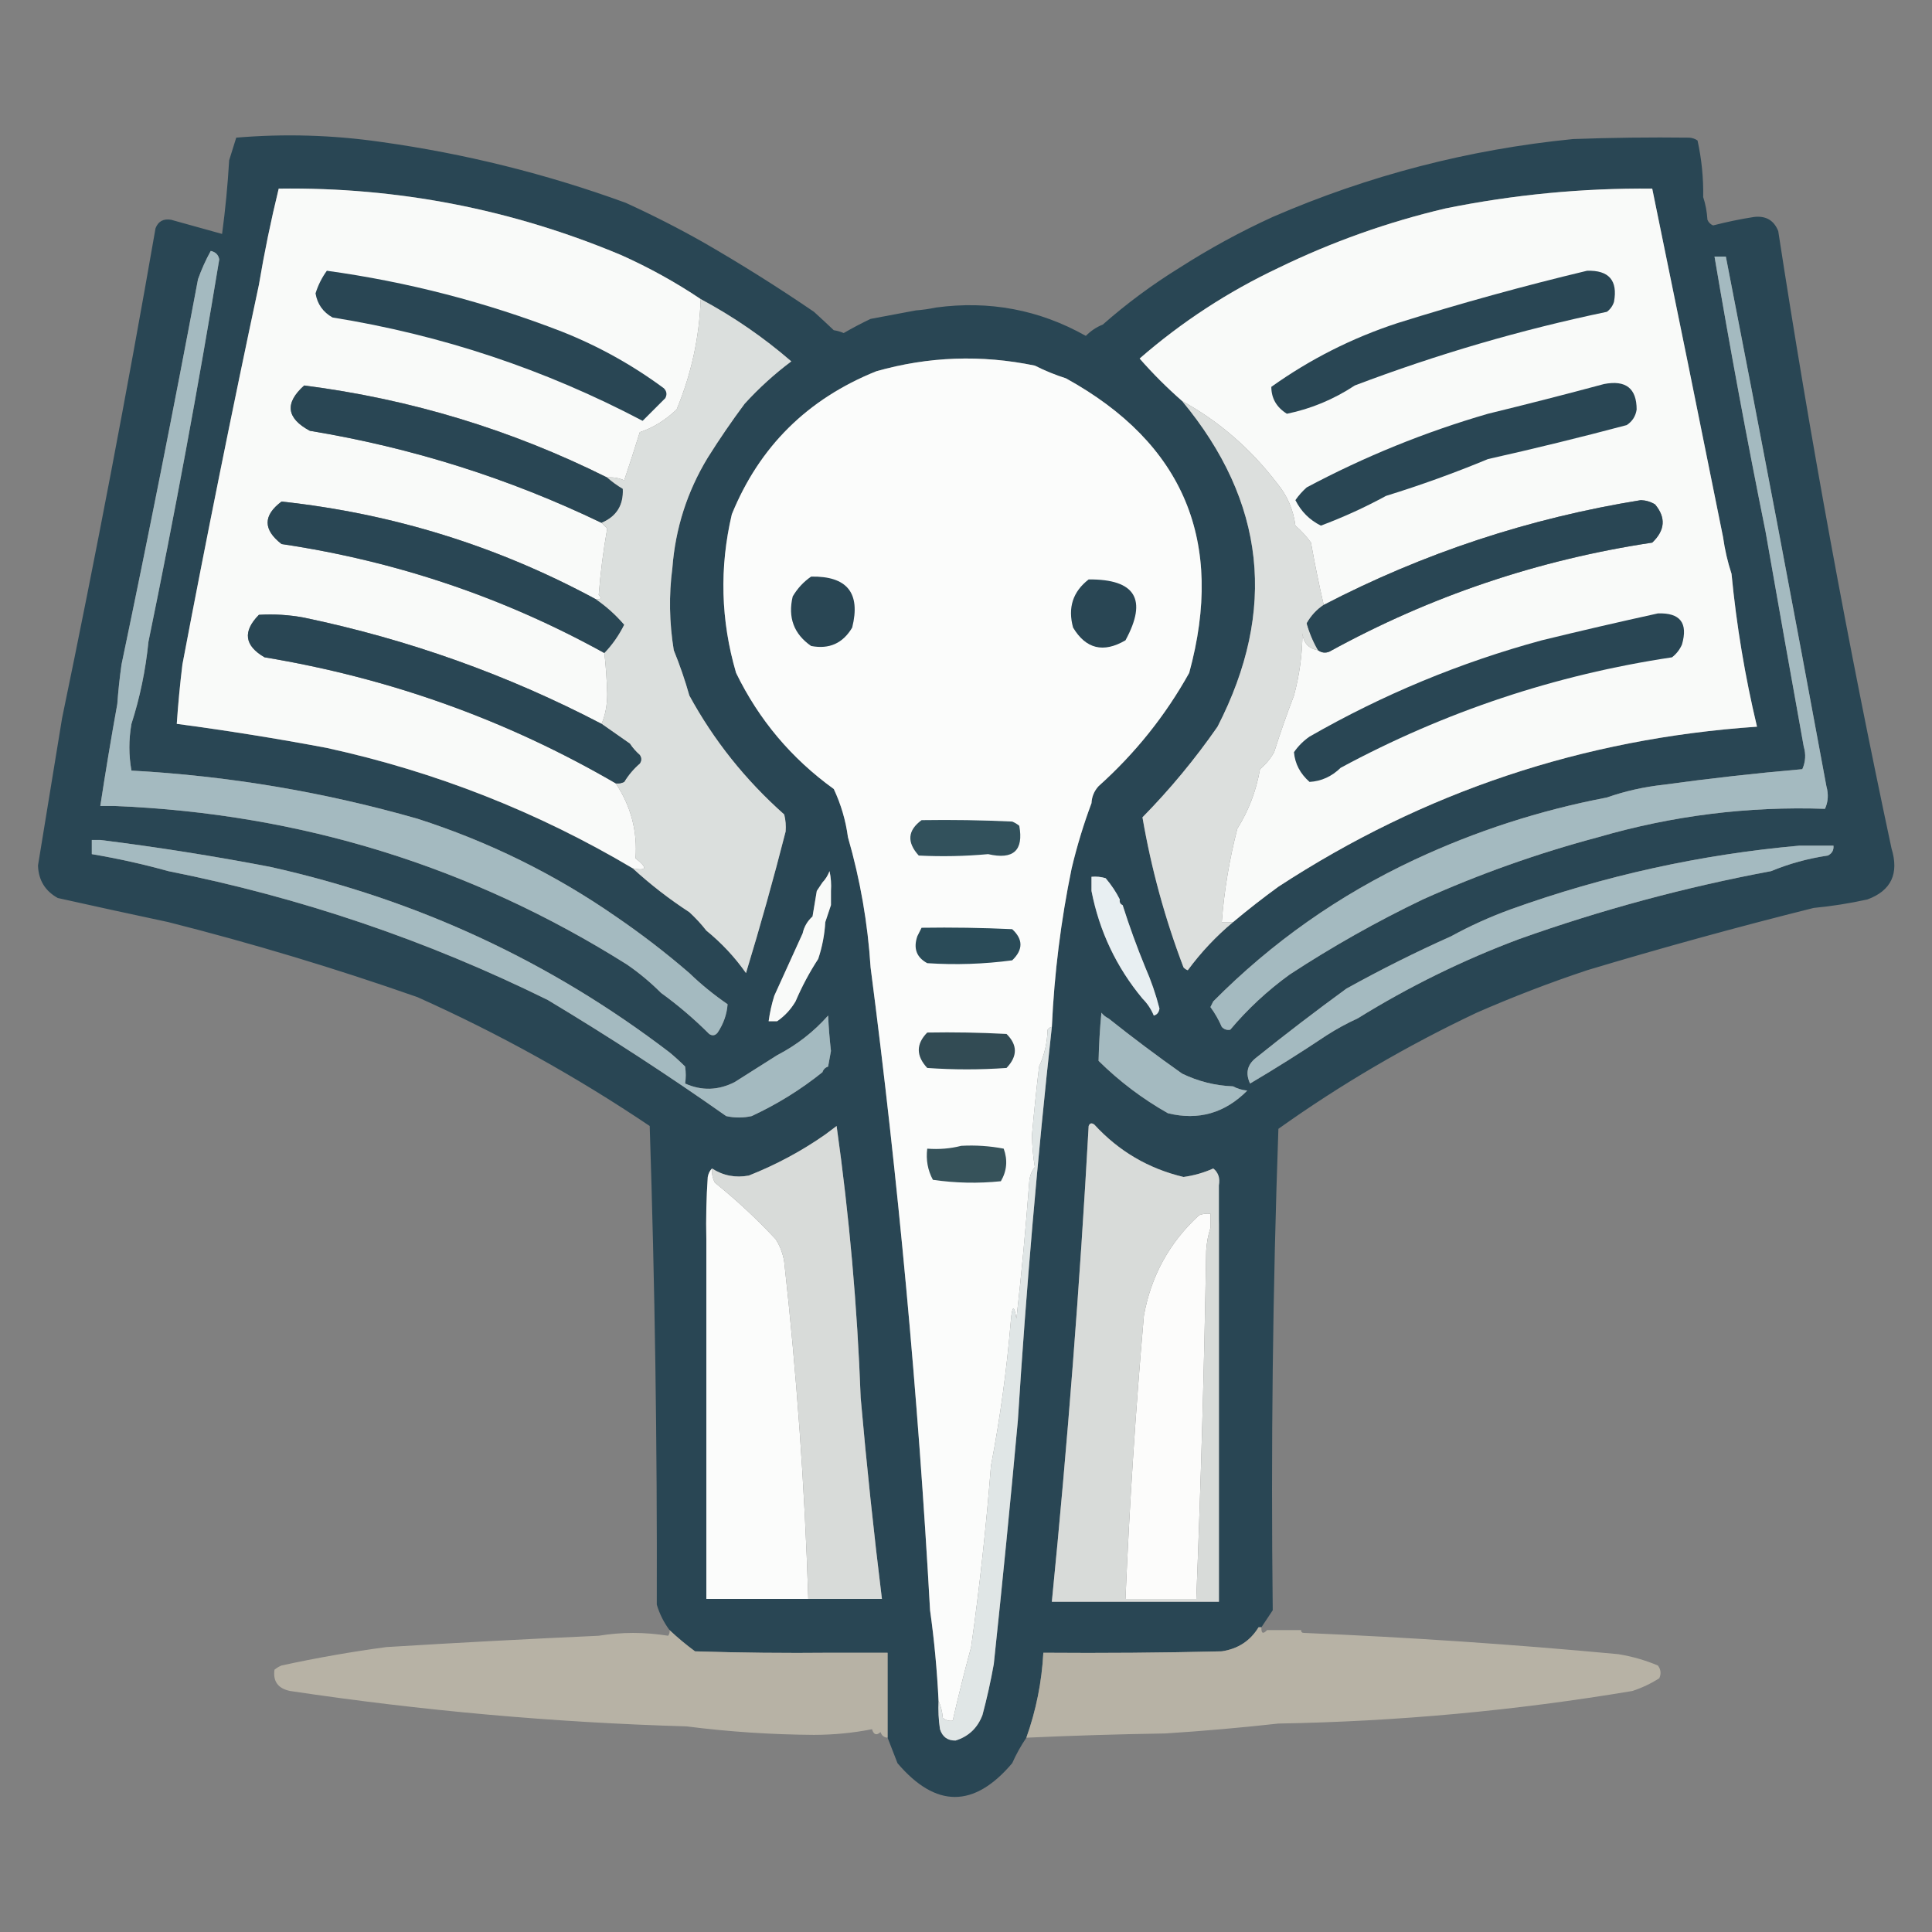 <?xml version="1.0" encoding="UTF-8" standalone="no"?>
<!DOCTYPE svg PUBLIC "-//W3C//DTD SVG 1.1//EN" "http://www.w3.org/Graphics/SVG/1.1/DTD/svg11.dtd">
<svg width="100%" height="100%" viewBox="0 0 1024 1024" version="1.1" xmlns="http://www.w3.org/2000/svg" xmlns:xlink="http://www.w3.org/1999/xlink" xml:space="preserve" xmlns:serif="http://www.serif.com/" style="fill-rule:evenodd;clip-rule:evenodd;stroke-linejoin:round;stroke-miterlimit:2;">
    <rect x="0" y="0" width="1024" height="1024" fill="#808080" stroke="none"/>
    <g transform="matrix(1,0,0,1,-1.249,16.939)">
        <g>
            <g transform="matrix(1.501,0,0,1.501,-257.046,-247.937)">
                <path d="M529.5,776.5C516.028,792.395 502.528,792.395 489,776.5C487.772,773.402 486.606,770.402 485.5,767.5L485.5,737.5L465.5,737.5C449.497,737.667 433.497,737.5 417.5,737C414.335,734.665 411.335,732.165 408.5,729.5C406.486,726.806 404.986,723.806 404,720.5C404.164,663.824 403.33,607.491 401.5,551.5C375.519,534.007 348.186,518.84 319.5,506C290.521,495.839 261.188,487.006 231.5,479.5C218.5,476.733 205.5,473.9 192.5,471C188.006,468.516 185.672,464.683 185.5,459.5C188.333,442.169 191.166,424.836 194,407.5C205.927,350.007 216.927,292.34 227,234.5C227.943,232.046 229.776,231.046 232.5,231.5C238.493,233.162 244.493,234.828 250.5,236.5C251.661,227.873 252.495,219.207 253,210.5C253.834,207.828 254.668,205.161 255.5,202.5C272.553,201.064 289.553,201.564 306.5,204C336.21,208.137 365.043,215.303 393,225.5C402.425,229.795 411.592,234.462 420.5,239.5C433.74,247.129 446.74,255.296 459.5,264C461.907,266.183 464.24,268.35 466.5,270.5C467.695,270.678 468.862,271.011 470,271.5C473.165,269.669 476.332,268.003 479.5,266.5C484.833,265.5 490.167,264.5 495.5,263.5C497.861,263.326 500.194,262.993 502.5,262.5C521.426,259.929 539.092,263.262 555.5,272.5C557.264,270.722 559.264,269.389 561.5,268.5C569.913,261.094 578.913,254.427 588.5,248.5C599.15,241.678 610.15,235.678 621.5,230.5C655.355,215.826 690.688,206.66 727.5,203C741.163,202.5 754.829,202.333 768.5,202.5C769.609,202.557 770.609,202.89 771.5,203.5C772.944,210.043 773.61,216.709 773.5,223.5C774.317,225.969 774.817,228.635 775,231.5C775.388,232.428 776.055,233.095 777,233.5C781.785,232.262 786.619,231.262 791.5,230.5C795.665,230.043 798.498,231.709 800,235.5C811.241,308.554 824.574,381.221 840,453.5C842.719,462.389 839.886,468.389 831.5,471.5C825.231,472.887 818.898,473.887 812.5,474.5C785.737,481.191 759.071,488.525 732.5,496.5C719.231,500.921 706.231,505.921 693.5,511.5C668.812,523.166 645.479,536.832 623.5,552.5C621.504,608.824 620.837,665.49 621.5,722.5C620.167,724.5 618.833,726.5 617.5,728.5L616.5,728.5C613.561,733.313 609.228,736.146 603.5,737C582.503,737.5 561.503,737.667 540.5,737.5C539.952,747.806 537.952,757.806 534.5,767.5C532.595,770.304 530.929,773.304 529.5,776.5ZM563.5,513.5C562.542,513.047 561.708,512.381 561,511.5C560.458,517.198 560.125,522.864 560,528.5C567.36,535.76 575.527,541.927 584.5,547C595.271,549.627 604.605,546.961 612.5,539C610.618,538.802 608.952,538.302 607.5,537.5C601.195,537.257 595.195,535.757 589.5,533C580.625,526.734 571.958,520.234 563.5,513.5ZM464.5,512.5C459.402,518.258 453.402,522.925 446.5,526.5C441.564,529.642 436.564,532.809 431.5,536C425.682,538.962 419.849,539.129 414,536.5C414.305,534.557 414.305,532.557 414,530.5C412.188,528.7 410.355,527.033 408.5,525.5C366.497,493.419 319.497,471.585 267.5,460C247.595,456.179 227.595,453.012 207.5,450.5L204.5,450.5L204.5,455.5C213.715,457.057 222.715,459.057 231.5,461.5C278.229,470.798 322.896,485.965 365.5,507C387.082,519.946 408.082,533.612 428.5,548C431.5,548.667 434.5,548.667 437.5,548C446.493,543.828 454.827,538.662 462.5,532.5C462.811,531.522 463.478,530.855 464.5,530.5C464.833,528.667 465.167,526.833 465.5,525C465.024,520.84 464.691,516.673 464.5,512.5ZM640.5,519.5C644.034,517.234 647.7,515.234 651.5,513.5C669.577,502.295 688.577,492.961 708.5,485.5C737.538,475.157 767.205,467.157 797.5,461.5C803.8,458.881 810.466,457.048 817.5,456C818.973,455.29 819.64,454.124 819.5,452.5L807.5,452.5C772.538,455.621 738.538,463.121 705.5,475C698.142,477.685 691.142,480.851 684.5,484.5C671.941,490.113 659.608,496.28 647.5,503C636.623,510.933 625.957,519.1 615.5,527.5C612.483,529.905 611.817,532.905 613.5,536.5C622.641,531.094 631.641,525.428 640.5,519.5ZM557.5,468.5C560.275,482.716 566.275,495.383 575.5,506.5C577.226,508.228 578.559,510.228 579.5,512.5C580.649,512.209 581.316,511.376 581.5,510C580.208,504.982 578.542,500.148 576.5,495.5C573.528,488.279 570.861,480.945 568.5,473.5C567.662,473.158 567.328,472.492 567.5,471.5C566.187,468.875 564.52,466.375 562.5,464C560.866,463.506 559.199,463.34 557.5,463.5L557.5,468.5ZM606.5,517.5C612.649,510.188 619.649,503.688 627.5,498C642.578,488.128 658.244,479.294 674.5,471.5C694.504,462.507 715.171,455.174 736.5,449.5C762.605,441.904 789.272,438.57 816.5,439.5C817.634,437.034 817.801,434.367 817,431.5C805.482,369.079 793.649,306.745 781.5,244.5L777.5,244.5C782.988,276.938 788.988,309.271 795.5,341.5C799.929,366.814 804.429,392.147 809,417.5C809.818,420.227 809.652,422.894 808.5,425.5C792.149,426.918 775.816,428.752 759.5,431C752.538,431.764 745.871,433.264 739.5,435.5C715.802,440.036 693.135,447.369 671.5,457.5C644.842,469.989 621.175,486.656 600.5,507.5C600.196,508.15 599.863,508.817 599.5,509.5C601.086,511.67 602.42,514.004 603.5,516.5C604.325,517.386 605.325,517.719 606.5,517.5ZM462.5,465.5C461.833,466.5 461.167,467.5 460.5,468.5C460.002,471.487 459.502,474.487 459,477.5C457.179,479.146 456.013,481.146 455.5,483.5C452.152,490.859 448.819,498.193 445.5,505.5C444.583,508.417 443.916,511.417 443.5,514.5L446.5,514.5C449.168,512.664 451.334,510.331 453,507.5C455.231,502.269 457.897,497.269 461,492.5C462.412,488.272 463.246,483.939 463.5,479.5C464.167,477.5 464.833,475.5 465.5,473.5L465.5,468.5C465.663,466.143 465.497,463.81 465,461.5C464.392,463.066 463.558,464.4 462.5,465.5ZM531.5,655.5C534.429,609.07 538.429,562.737 543.5,516.5C544.362,497.607 546.695,478.94 550.5,460.5C552.391,452.579 554.724,444.912 557.5,437.5C557.608,435.217 558.441,433.217 560,431.5C572.947,419.898 583.613,406.565 592,391.5C604.648,345.162 590.148,310.495 548.5,287.5C544.703,286.291 541.036,284.791 537.5,283C518.613,279.09 499.947,279.757 481.5,285C457.238,294.763 440.238,311.597 430.5,335.5C426.079,354.305 426.579,372.971 432,391.5C440.047,408.049 451.547,421.716 466.5,432.5C469.046,437.92 470.712,443.587 471.5,449.5C475.839,464.529 478.506,479.863 479.5,495.5C489.271,570.761 496.271,646.428 500.5,722.5C501.972,732.978 502.972,743.645 503.5,754.5C503.335,757.85 503.502,761.183 504,764.5C504.875,767.215 506.708,768.548 509.5,768.5C514.09,767.079 517.256,764.079 519,759.5C520.588,753.562 521.921,747.562 523,741.5C526.064,712.71 528.897,684.043 531.5,655.5ZM415.5,497.5C407.233,490.36 398.566,483.694 389.5,477.5C367.994,462.581 344.661,451.081 319.5,443C286.431,433.544 252.765,427.877 218.5,426C217.52,420.565 217.52,415.065 218.5,409.5C221.501,400.164 223.501,390.497 224.5,380.5C233.73,335.68 242.064,290.68 249.5,245.5C249.213,243.879 248.213,242.879 246.5,242.5C244.731,245.706 243.231,249.039 242,252.5C233.49,297.886 224.49,343.219 215,388.5C214.335,393.156 213.835,397.823 213.5,402.5C211.339,414.442 209.339,426.442 207.5,438.5L212.5,438.5C278.09,441.148 338.424,459.814 393.5,494.5C397.792,497.457 401.792,500.79 405.5,504.5C411.516,508.854 417.183,513.687 422.5,519C423.635,519.749 424.635,519.583 425.5,518.5C427.577,515.376 428.743,512.042 429,508.5C424.154,505.173 419.654,501.507 415.5,497.5ZM600.5,566.5C597.169,567.998 593.669,568.998 590,569.5C577.622,566.56 567.122,560.393 558.5,551C557.563,550.308 556.897,550.475 556.5,551.5C553.39,607.597 549.057,663.597 543.5,719.5L602.5,719.5L602.5,586.225C602.245,580.019 601.95,573.823 601.617,567.638C601.312,567.224 600.94,566.845 600.5,566.5ZM449.5,447.5C449.662,445.473 449.495,443.473 449,441.5C435.277,429.306 424.11,415.306 415.5,399.5C413.97,394.078 412.137,388.745 410,383.5C408.409,373.696 408.242,364.029 409.5,354.5C410.56,340.488 414.726,327.488 422,315.5C426.086,308.993 430.42,302.66 435,296.5C440.025,290.974 445.525,285.974 451.5,281.5C441.645,272.977 430.978,265.644 419.5,259.5C410.712,253.6 401.378,248.434 391.5,244C352.881,227.777 312.548,219.943 270.5,220.5C267.75,231.749 265.417,243.082 263.5,254.5C253.96,299.199 244.96,343.865 236.5,388.5C235.646,395.481 234.979,402.481 234.5,409.5C252.233,411.849 269.899,414.682 287.5,418C325.912,426.408 361.912,440.574 395.5,460.5C401.695,466.185 408.362,471.352 415.5,476C417.706,478.037 419.706,480.203 421.5,482.5C426.901,486.898 431.567,491.898 435.5,497.5C440.544,480.955 445.21,464.288 449.5,447.5ZM783.5,356.5C782.137,352.368 781.137,348.035 780.5,343.5C772.298,302.663 763.965,261.663 755.5,220.5C730.912,220.282 706.579,222.615 682.5,227.5C662.096,232.302 642.429,239.302 623.5,248.5C605.699,256.902 589.366,267.568 574.5,280.5C579.113,285.779 584.113,290.779 589.5,295.5C618.975,331.032 623.142,369.366 602,410.5C594.057,421.94 585.223,432.606 575.5,442.5C578.614,460.62 583.447,478.287 590,495.5C590.414,495.957 590.914,496.291 591.5,496.5C596.179,490.157 601.512,484.49 607.5,479.5C612.671,475.166 618.005,471 623.5,467C674.772,433.52 731.105,414.687 792.5,410.5C788.254,392.744 785.254,374.744 783.5,356.5ZM463.5,554.5C455.167,560.337 446.167,565.17 436.5,569C431.791,569.877 427.457,569.044 423.5,566.5C422.732,567.263 422.232,568.263 422,569.5C421.5,576.826 421.334,584.159 421.5,591.5L421.5,718.5L483.5,718.5C480.593,694.905 478.093,671.238 476,647.5C474.813,615.34 471.979,583.34 467.5,551.5C466.148,552.524 464.815,553.524 463.5,554.5Z" style="fill:rgb(41,70,84);"/>
            </g>
            <g transform="matrix(1.501,0,0,1.501,-257.046,-247.937)">
                <path d="M419.5,259.5C419.034,272.993 416.201,285.993 411,298.5C406.961,302.32 402.628,304.987 398,306.5C396.225,312.242 394.391,317.909 392.5,323.5C390.591,322.652 388.591,322.318 386.5,322.5C352.732,305.638 317.066,294.805 279.5,290C272.551,296.219 273.217,301.553 281.5,306C317.5,311.946 351.833,322.78 384.5,338.5C385.091,339.151 385.757,339.818 386.5,340.5C385.107,348.315 384.107,356.148 383.5,364C384.712,365.107 384.379,365.607 382.5,365.5C347.843,346.747 310.843,335.247 271.5,331C264.941,335.916 264.941,340.916 271.5,346C312.024,352.043 350.024,364.877 385.5,384.5C386.039,389.307 386.372,394.141 386.5,399C386.488,402.902 385.821,406.402 384.5,409.5C351.425,392.221 316.425,379.721 279.5,372C274.187,371.001 268.854,370.668 263.5,371C257.72,376.876 258.387,381.876 265.5,386C309.798,393.35 351.131,408.183 389.5,430.5C394.868,438.555 397.202,447.389 396.5,457C400.826,460.353 400.493,461.52 395.5,460.5C361.912,440.574 325.912,426.408 287.5,418C269.899,414.682 252.233,411.849 234.5,409.5C234.979,402.481 235.646,395.481 236.5,388.5C244.96,343.865 253.96,299.199 263.5,254.5C265.417,243.082 267.75,231.749 270.5,220.5C312.548,219.943 352.881,227.777 391.5,244C401.378,248.434 410.712,253.6 419.5,259.5Z" style="fill:rgb(249,250,249);"/>
            </g>
            <g transform="matrix(1.501,0,0,1.501,-257.046,-247.937)">
                <path d="M755.5,220.5C763.965,261.663 772.298,302.663 780.5,343.5C781.137,348.035 782.137,352.368 783.5,356.5C785.254,374.744 788.254,392.744 792.5,410.5C731.105,414.687 674.772,433.52 623.5,467C618.005,471 612.671,475.166 607.5,479.5L603.5,479.5C604.363,468.352 606.196,457.352 609,446.5C613.038,440.058 615.704,433.058 617,425.5C619.014,423.817 620.68,421.817 622,419.5C624.133,412.769 626.466,406.102 629,399.5C630.943,392.311 631.943,384.978 632,377.5C632.322,380.93 634.155,382.93 637.5,383.5C638.738,384.412 640.072,384.579 641.5,384C677.16,364.414 715.16,351.58 755.5,345.5C760.065,341.155 760.398,336.655 756.5,332C754.966,331.077 753.299,330.577 751.5,330.5C712.059,336.87 674.726,349.203 639.5,367.5C637.862,360.465 636.362,353.132 635,345.5C633.39,343.269 631.557,341.269 629.5,339.5C628.783,333.84 626.616,328.84 623,324.5C613.666,312.305 602.499,302.639 589.5,295.5C584.113,290.779 579.113,285.779 574.5,280.5C589.366,267.568 605.699,256.902 623.5,248.5C642.429,239.302 662.096,232.302 682.5,227.5C706.579,222.615 730.912,220.282 755.5,220.5Z" style="fill:rgb(249,250,249);"/>
            </g>
            <g transform="matrix(1.501,0,0,1.501,-257.046,-247.937)">
                <path d="M732.5,249.5C740.228,249.272 743.394,252.939 742,260.5C741.535,261.931 740.701,263.097 739.5,264C709.156,270.336 679.489,279.003 650.5,290C643.029,294.925 635.029,298.259 626.5,300C622.848,297.726 621.015,294.559 621,290.5C634.677,280.745 649.51,273.245 665.5,268C687.745,261.025 710.078,254.859 732.5,249.5Z" style="fill:rgb(41,70,84);"/>
            </g>
            <g transform="matrix(1.501,0,0,1.501,-257.046,-247.937)">
                <path d="M287.5,249.5C315.999,253.433 343.666,260.6 370.5,271C383.371,276.102 395.371,282.769 406.5,291C407.517,292.049 407.684,293.216 407,294.5C404.312,297.188 401.645,299.855 399,302.5C364.526,284.342 328.026,272.175 289.5,266C286.142,264.115 284.142,261.281 283.5,257.5C284.395,254.607 285.729,251.941 287.5,249.5Z" style="fill:rgb(41,70,84);"/>
            </g>
            <g transform="matrix(1.501,0,0,1.501,-257.046,-247.937)">
                <path d="M548.5,287.5C590.148,310.495 604.648,345.162 592,391.5C583.613,406.565 572.947,419.898 560,431.5C558.441,433.217 557.608,435.217 557.5,437.5C554.724,444.912 552.391,452.579 550.5,460.5C546.695,478.94 544.362,497.607 543.5,516.5C542.883,516.611 542.383,516.944 542,517.5C541.887,522.067 540.887,526.4 539,530.5C538.041,538.485 537.208,546.485 536.5,554.5C536.517,558.416 536.85,562.25 537.5,566C536.28,567.525 535.613,569.359 535.5,571.5C534.296,587.555 532.796,603.555 531,619.5C530.131,614.492 529.464,614.825 529,620.5C527.566,637.636 525.233,654.636 522,671.5C520.327,692.909 517.994,714.242 515,735.5C512.637,744.16 510.47,752.827 508.5,761.5C507.178,761.67 506.011,761.337 505,760.5C504.809,758.292 504.309,756.292 503.5,754.5C502.972,743.645 501.972,732.978 500.5,722.5C496.271,646.428 489.271,570.761 479.5,495.5C478.506,479.863 475.839,464.529 471.5,449.5C470.712,443.587 469.046,437.92 466.5,432.5C451.547,421.716 440.047,408.049 432,391.5C426.579,372.971 426.079,354.305 430.5,335.5C440.238,311.597 457.238,294.763 481.5,285C499.947,279.757 518.613,279.09 537.5,283C541.036,284.791 544.703,286.291 548.5,287.5Z" style="fill:rgb(251,252,251);"/>
            </g>
            <g transform="matrix(1.501,0,0,1.501,-257.062,-247.897)">
                <path d="M386.5,322.5C388.151,323.97 389.985,325.303 392,326.5C392.287,332.261 389.787,336.261 384.5,338.5C351.833,322.78 317.5,311.946 281.5,306C273.217,301.553 272.551,296.219 279.5,290C317.066,294.805 352.732,305.638 386.5,322.5Z" style="fill:rgb(41,70,84);"/>
            </g>
            <g transform="matrix(1.501,0,0,1.501,-257.046,-247.937)">
                <path d="M738.5,289.5C746.167,288.024 750,291.024 750,298.5C749.654,300.848 748.487,302.681 746.5,304C730.246,308.32 713.912,312.32 697.5,316C685.716,320.89 673.716,325.224 661.5,329C654.097,333.034 646.431,336.534 638.5,339.5C634.529,337.529 631.529,334.529 629.5,330.5C630.648,328.851 631.981,327.351 633.5,326C653.946,315.109 675.279,306.442 697.5,300C711.315,296.63 724.981,293.13 738.5,289.5Z" style="fill:rgb(41,70,84);"/>
            </g>
            <g transform="matrix(1.501,0,0,1.501,-257.046,-247.937)">
                <path d="M589.5,295.5C602.499,302.639 613.666,312.305 623,324.5C626.616,328.84 628.783,333.84 629.5,339.5C631.557,341.269 633.39,343.269 635,345.5C636.362,353.132 637.862,360.465 639.5,367.5C637.014,369.155 635.014,371.322 633.5,374C634.45,377.391 635.783,380.558 637.5,383.5C634.155,382.93 632.322,380.93 632,377.5C631.943,384.978 630.943,392.311 629,399.5C626.466,406.102 624.133,412.769 622,419.5C620.68,421.817 619.014,423.817 617,425.5C615.704,433.058 613.038,440.058 609,446.5C606.196,457.352 604.363,468.352 603.5,479.5L607.5,479.5C601.512,484.49 596.179,490.157 591.5,496.5C590.914,496.291 590.414,495.957 590,495.5C583.447,478.287 578.614,460.62 575.5,442.5C585.223,432.606 594.057,421.94 602,410.5C623.142,369.366 618.975,331.032 589.5,295.5Z" style="fill:rgb(220,223,221);"/>
            </g>
            <g transform="matrix(1.501,0,0,1.501,-257.046,-247.937)">
                <path d="M382.5,365.5C386.179,368.024 389.512,371.024 392.5,374.5C390.637,378.25 388.303,381.583 385.5,384.5C350.024,364.877 312.024,352.043 271.5,346C264.941,340.916 264.941,335.916 271.5,331C310.843,335.247 347.843,346.747 382.5,365.5Z" style="fill:rgb(41,70,84);"/>
            </g>
            <g transform="matrix(1.501,0,0,1.501,-257.046,-247.937)">
                <path d="M637.5,383.5C635.783,380.558 634.45,377.391 633.5,374C635.014,371.322 637.014,369.155 639.5,367.5C674.726,349.203 712.059,336.87 751.5,330.5C753.299,330.577 754.966,331.077 756.5,332C760.398,336.655 760.065,341.155 755.5,345.5C715.16,351.58 677.16,364.414 641.5,384C640.072,384.579 638.738,384.412 637.5,383.5Z" style="fill:rgb(41,70,84);"/>
            </g>
            <g transform="matrix(1.501,0,0,1.501,-257.046,-247.937)">
                <path d="M218.5,409.5C217.52,415.065 217.52,420.565 218.5,426C252.765,427.877 286.431,433.544 319.5,443C344.661,451.081 367.994,462.581 389.5,477.5C398.566,483.694 407.233,490.36 415.5,497.5C419.654,501.507 424.154,505.173 429,508.5C428.743,512.042 427.577,515.376 425.5,518.5C424.635,519.583 423.635,519.749 422.5,519C417.183,513.687 411.516,508.854 405.5,504.5C401.792,500.79 397.792,497.457 393.5,494.5C338.424,459.814 278.09,441.148 212.5,438.5L207.5,438.5C209.339,426.442 211.339,414.442 213.5,402.5C213.835,397.823 214.335,393.156 215,388.5C224.49,343.219 233.49,297.886 242,252.5C243.231,249.039 244.731,245.706 246.5,242.5C248.213,242.879 249.213,243.879 249.5,245.5C242.064,290.68 233.73,335.68 224.5,380.5C223.501,390.497 221.501,400.164 218.5,409.5Z" style="fill:rgb(164,186,192);"/>
            </g>
            <g transform="matrix(1.501,0,0,1.501,-257.046,-247.937)">
                <path d="M394.5,416.5C391.129,414.154 387.796,411.821 384.5,409.5C385.821,406.402 386.488,402.902 386.5,399C386.372,394.141 386.039,389.307 385.5,384.5C388.303,381.583 390.637,378.25 392.5,374.5C389.512,371.024 386.179,368.024 382.5,365.5C384.379,365.607 384.712,365.107 383.5,364C384.107,356.148 385.107,348.315 386.5,340.5C385.757,339.818 385.091,339.151 384.5,338.5C389.787,336.261 392.287,332.261 392,326.5C389.985,325.303 388.151,323.97 386.5,322.5C388.591,322.318 390.591,322.652 392.5,323.5C394.391,317.909 396.225,312.242 398,306.5C402.628,304.987 406.961,302.32 411,298.5C416.201,285.993 419.034,272.993 419.5,259.5C430.978,265.644 441.645,272.977 451.5,281.5C445.525,285.974 440.025,290.974 435,296.5C430.42,302.66 426.086,308.993 422,315.5C414.726,327.488 410.56,340.488 409.5,354.5C408.242,364.029 408.409,373.696 410,383.5C412.137,388.745 413.97,394.078 415.5,399.5C424.11,415.306 435.277,429.306 449,441.5C449.495,443.473 449.662,445.473 449.5,447.5C445.21,464.288 440.544,480.955 435.5,497.5C431.567,491.898 426.901,486.898 421.5,482.5C419.706,480.203 417.706,478.037 415.5,476C408.362,471.352 401.695,466.185 395.5,460.5C400.493,461.52 400.826,460.353 396.5,457C397.202,447.389 394.868,438.555 389.5,430.5C390.552,430.649 391.552,430.483 392.5,430C393.977,427.555 395.81,425.388 398,423.5C398.667,422.5 398.667,421.5 398,420.5C396.624,419.295 395.458,417.962 394.5,416.5Z" style="fill:rgb(219,223,221);"/>
            </g>
            <g transform="matrix(1.501,0,0,1.501,-257.046,-247.937)">
                <path d="M458.5,357.5C471.209,357.275 476.043,363.275 473,375.5C469.71,381.061 464.877,383.227 458.5,382C452.393,377.766 450.227,371.933 452,364.5C453.694,361.642 455.861,359.309 458.5,357.5Z" style="fill:rgb(41,70,84);"/>
            </g>
            <g transform="matrix(1.501,0,0,1.501,-257.046,-247.937)">
                <path d="M556.5,358.5C573.021,358.38 577.354,365.546 569.5,380C561.7,384.555 555.533,383.055 551,375.5C549.079,368.486 550.912,362.819 556.5,358.5Z" style="fill:rgb(41,70,84);"/>
            </g>
            <g transform="matrix(1.501,0,0,1.501,-257.046,-247.937)">
                <path d="M384.5,409.5C387.796,411.821 391.129,414.154 394.5,416.5C395.458,417.962 396.624,419.295 398,420.5C398.667,421.5 398.667,422.5 398,423.5C395.81,425.388 393.977,427.555 392.5,430C391.552,430.483 390.552,430.649 389.5,430.5C351.131,408.183 309.798,393.35 265.5,386C258.387,381.876 257.72,376.876 263.5,371C268.854,370.668 274.187,371.001 279.5,372C316.425,379.721 351.425,392.221 384.5,409.5Z" style="fill:rgb(41,70,84);"/>
            </g>
            <g transform="matrix(1.501,0,0,1.501,-257.046,-247.937)">
                <path d="M757.5,370.5C765.379,370.216 768.212,373.883 766,381.5C765.215,383.286 764.049,384.786 762.5,386C721.292,392.18 682.292,405.18 645.5,425C642.333,428.089 638.666,429.756 634.5,430C631.183,427.084 629.35,423.584 629,419.5C630.5,417.333 632.333,415.5 634.5,414C660.377,399.152 687.71,387.819 716.5,380C730.261,376.641 743.928,373.474 757.5,370.5Z" style="fill:rgb(41,70,84);"/>
            </g>
            <g transform="matrix(1.501,0,0,1.501,-257.046,-247.937)">
                <path d="M736.5,449.5C715.171,455.174 694.504,462.507 674.5,471.5C658.244,479.294 642.578,488.128 627.5,498C619.649,503.688 612.649,510.188 606.5,517.5C605.325,517.719 604.325,517.386 603.5,516.5C602.42,514.004 601.086,511.67 599.5,509.5C599.863,508.817 600.196,508.15 600.5,507.5C621.175,486.656 644.842,469.989 671.5,457.5C693.135,447.369 715.802,440.036 739.5,435.5C745.871,433.264 752.538,431.764 759.5,431C775.816,428.752 792.149,426.918 808.5,425.5C809.652,422.894 809.818,420.227 809,417.5C804.429,392.147 799.929,366.814 795.5,341.5C788.988,309.271 782.988,276.938 777.5,244.5L781.5,244.5C793.649,306.745 805.482,369.079 817,431.5C817.801,434.367 817.634,437.034 816.5,439.5C789.272,438.57 762.605,441.904 736.5,449.5Z" style="fill:rgb(164,186,192);"/>
            </g>
            <g transform="matrix(1.501,0,0,1.501,-257.046,-247.937)">
                <path d="M497.5,443.5C508.172,443.333 518.839,443.5 529.5,444C530.416,444.374 531.25,444.874 532,445.5C533.591,454.22 529.924,457.554 521,455.5C512.837,456.245 504.67,456.411 496.5,456C492.238,451.287 492.571,447.12 497.5,443.5Z" style="fill:rgb(50,81,92);"/>
            </g>
            <g transform="matrix(1.501,0,0,1.501,-257.046,-247.937)">
                <path d="M567.5,471.5C567.328,472.492 567.662,473.158 568.5,473.5C570.861,480.945 573.528,488.279 576.5,495.5C578.542,500.148 580.208,504.982 581.5,510C581.316,511.376 580.649,512.209 579.5,512.5C578.559,510.228 577.226,508.228 575.5,506.5C566.275,495.383 560.275,482.716 557.5,468.5L557.5,463.5C559.199,463.34 560.866,463.506 562.5,464C564.52,466.375 566.187,468.875 567.5,471.5Z" style="fill:rgb(232,239,242);"/>
            </g>
            <g transform="matrix(1.501,0,0,1.501,-257.046,-247.937)">
                <path d="M708.5,485.5C688.577,492.961 669.577,502.295 651.5,513.5C647.7,515.234 644.034,517.234 640.5,519.5C631.641,525.428 622.641,531.094 613.5,536.5C611.817,532.905 612.483,529.905 615.5,527.5C625.957,519.1 636.623,510.933 647.5,503C659.608,496.28 671.941,490.113 684.5,484.5C691.142,480.851 698.142,477.685 705.5,475C738.538,463.121 772.538,455.621 807.5,452.5L819.5,452.5C819.64,454.124 818.973,455.29 817.5,456C810.466,457.048 803.8,458.881 797.5,461.5C767.205,467.157 737.538,475.157 708.5,485.5Z" style="fill:rgb(164,186,192);"/>
            </g>
            <g transform="matrix(1.501,0,0,1.501,-257.046,-247.937)">
                <path d="M463.5,479.5C463.246,483.939 462.412,488.272 461,492.5C457.897,497.269 455.231,502.269 453,507.5C451.334,510.331 449.168,512.664 446.5,514.5L443.5,514.5C443.916,511.417 444.583,508.417 445.5,505.5C448.819,498.193 452.152,490.859 455.5,483.5C456.013,481.146 457.179,479.146 459,477.5C459.502,474.487 460.002,471.487 460.5,468.5C461.167,467.5 461.833,466.5 462.5,465.5C463.558,464.4 464.392,463.066 465,461.5C465.497,463.81 465.663,466.143 465.5,468.5L465.5,473.5C464.833,475.5 464.167,477.5 463.5,479.5Z" style="fill:rgb(249,250,249);"/>
            </g>
            <g transform="matrix(1.501,0,0,1.501,-257.046,-247.937)">
                <path d="M207.5,450.5C227.595,453.012 247.595,456.179 267.5,460C319.497,471.585 366.497,493.419 408.5,525.5C410.355,527.033 412.188,528.7 414,530.5C414.305,532.557 414.305,534.557 414,536.5C419.849,539.129 425.682,538.962 431.5,536C436.564,532.809 441.564,529.642 446.5,526.5C453.402,522.925 459.402,518.258 464.5,512.5C464.691,516.673 465.024,520.84 465.5,525C465.167,526.833 464.833,528.667 464.5,530.5C463.478,530.855 462.811,531.522 462.5,532.5C454.827,538.662 446.493,543.828 437.5,548C434.5,548.667 431.5,548.667 428.5,548C408.082,533.612 387.082,519.946 365.5,507C322.896,485.965 278.229,470.798 231.5,461.5C222.715,459.057 213.715,457.057 204.5,455.5L204.5,450.5L207.5,450.5Z" style="fill:rgb(164,186,192);"/>
            </g>
            <g transform="matrix(1.501,0,0,1.501,-257.046,-247.937)">
                <path d="M497.5,481.5C508.172,481.333 518.839,481.5 529.5,482C533.393,485.588 533.393,489.254 529.5,493C519.529,494.332 509.529,494.665 499.5,494C495.708,491.947 494.542,488.781 496,484.5C496.513,483.473 497.013,482.473 497.5,481.5Z" style="fill:rgb(42,75,88);"/>
            </g>
            <g transform="matrix(1.501,0,0,1.501,-257.046,-247.937)">
                <path d="M499.5,518.5C508.839,518.334 518.173,518.5 527.5,519C531.423,522.88 531.423,526.88 527.5,531C518.167,531.667 508.833,531.667 499.5,531C495.522,526.716 495.522,522.55 499.5,518.5Z" style="fill:rgb(50,75,84);"/>
            </g>
            <g transform="matrix(1.501,0,0,1.501,-257.046,-247.937)">
                <path d="M563.5,513.5C571.958,520.234 580.625,526.734 589.5,533C595.195,535.757 601.195,537.257 607.5,537.5C608.952,538.302 610.618,538.802 612.5,539C604.605,546.961 595.271,549.627 584.5,547C575.527,541.927 567.36,535.76 560,528.5C560.125,522.864 560.458,517.198 561,511.5C561.708,512.381 562.542,513.047 563.5,513.5Z" style="fill:rgb(164,186,192);"/>
            </g>
            <g transform="matrix(1.501,0,0,1.501,-257.046,-247.937)">
                <path d="M511.5,558.5C516.565,558.219 521.565,558.552 526.5,559.5C527.959,563.528 527.626,567.361 525.5,571C517.479,571.832 509.479,571.665 501.5,570.5C499.675,567.123 499.008,563.457 499.5,559.5C503.702,559.817 507.702,559.483 511.5,558.5Z" style="fill:rgb(54,82,90);"/>
            </g>
            <g transform="matrix(1.501,0,0,1.501,-257.046,-247.937)">
                <path d="M423.5,566.5C423.357,568.262 423.691,569.929 424.5,571.5C432.17,577.672 439.337,584.339 446,591.5C447.562,593.957 448.562,596.624 449,599.5C453.403,639.055 456.236,678.722 457.5,718.5L421.5,718.5L421.5,591.5C421.334,584.159 421.5,576.826 422,569.5C422.232,568.263 422.732,567.263 423.5,566.5Z" style="fill:rgb(251,252,251);"/>
            </g>
            <g transform="matrix(1.501,0,0,1.501,-257.046,-247.937)">
                <path d="M599.5,587.5C598.683,589.969 598.183,592.635 598,595.5C597.305,636.516 596.138,677.516 594.5,718.5L569.5,718.5C570.92,685.118 573.086,651.785 576,618.5C578.529,604.46 585.029,592.626 595.5,583C596.793,582.51 598.127,582.343 599.5,582.5L599.5,587.5Z" style="fill:rgb(252,252,251);"/>
            </g>
            <g transform="matrix(1.501,0,0,1.501,-257.046,-247.937)">
                <path d="M483.5,718.5L457.5,718.5C456.236,678.722 453.403,639.055 449,599.5C448.562,596.624 447.562,593.957 446,591.5C439.337,584.339 432.17,577.672 424.5,571.5C423.691,569.929 423.357,568.262 423.5,566.5C427.457,569.044 431.791,569.877 436.5,569C446.167,565.17 455.167,560.337 463.5,554.5C464.815,553.524 466.148,552.524 467.5,551.5C471.979,583.34 474.813,615.34 476,647.5C478.093,671.238 480.593,694.905 483.5,718.5Z" style="fill:rgb(216,219,217);"/>
            </g>
            <g transform="matrix(1.501,0,0,1.501,-257.046,-247.937)">
                <path d="M602.5,719.5L543.5,719.5C549.057,663.597 553.39,607.597 556.5,551.5C556.897,550.475 557.563,550.308 558.5,551C567.122,560.393 577.622,566.56 590,569.5C593.669,568.998 597.169,567.998 600.5,566.5C602.308,567.918 602.975,569.918 602.5,572.5L602.5,719.5ZM599.5,587.5L599.5,582.5C598.127,582.343 596.793,582.51 595.5,583C585.029,592.626 578.529,604.46 576,618.5C573.086,651.785 570.92,685.118 569.5,718.5L594.5,718.5C596.138,677.516 597.305,636.516 598,595.5C598.183,592.635 598.683,589.969 599.5,587.5Z" style="fill:rgb(216,219,217);"/>
            </g>
            <g transform="matrix(1.501,0,0,1.501,-257.046,-247.937)">
                <path d="M543.5,516.5C538.429,562.737 534.429,609.07 531.5,655.5C528.897,684.043 526.064,712.71 523,741.5C521.921,747.562 520.588,753.562 519,759.5C517.256,764.079 514.09,767.079 509.5,768.5C506.708,768.548 504.875,767.215 504,764.5C503.502,761.183 503.335,757.85 503.5,754.5C504.309,756.292 504.809,758.292 505,760.5C506.011,761.337 507.178,761.67 508.5,761.5C510.47,752.827 512.637,744.16 515,735.5C517.994,714.242 520.327,692.909 522,671.5C525.233,654.636 527.566,637.636 529,620.5C529.464,614.825 530.131,614.492 531,619.5C532.796,603.555 534.296,587.555 535.5,571.5C535.613,569.359 536.28,567.525 537.5,566C536.85,562.25 536.517,558.416 536.5,554.5C537.208,546.485 538.041,538.485 539,530.5C540.887,526.4 541.887,522.067 542,517.5C542.383,516.944 542.883,516.611 543.5,516.5Z" style="fill:rgb(224,230,230);"/>
            </g>
            <g transform="matrix(1.501,0,0,1.501,-257.046,-247.937)">
                <path d="M623.5,762.5C610.346,763.972 597.013,765.139 583.5,766C566.92,766.264 550.586,766.764 534.5,767.5C537.952,757.806 539.952,747.806 540.5,737.5C561.503,737.667 582.503,737.5 603.5,737C609.228,736.146 613.561,733.313 616.5,728.5L617.5,728.5C617.409,730.698 618.075,731.031 619.5,729.5L631.5,729.5C631.5,730.167 631.833,730.5 632.5,730.5C669.563,732.046 706.563,734.546 743.5,738C748.345,738.785 753.012,740.118 757.5,742C758.554,743.388 758.72,744.888 758,746.5C755.061,748.385 751.895,749.885 748.5,751C707.13,757.94 665.464,761.773 623.5,762.5ZM414.5,763.5C367.579,762.128 320.912,757.962 274.5,751C270.263,750.115 268.429,747.615 269,743.5C269.75,742.874 270.584,742.374 271.5,742C283.887,739.309 296.22,737.143 308.5,735.5C333.489,733.959 358.489,732.626 383.5,731.5C391.568,730.172 399.735,730.172 408,731.5C408.464,730.906 408.631,730.239 408.5,729.5C411.335,732.165 414.335,734.665 417.5,737C433.497,737.5 449.497,737.667 465.5,737.5L485.5,737.5L485.5,767.5C484.25,767.423 483.417,766.756 483,765.5C481.605,766.815 480.605,766.481 480,764.5C473.405,765.813 466.572,766.48 459.5,766.5C444.385,766.399 429.385,765.399 414.5,763.5Z" style="fill:rgb(183,178,165);"/>
            </g>
        </g>
    </g>
</svg>
